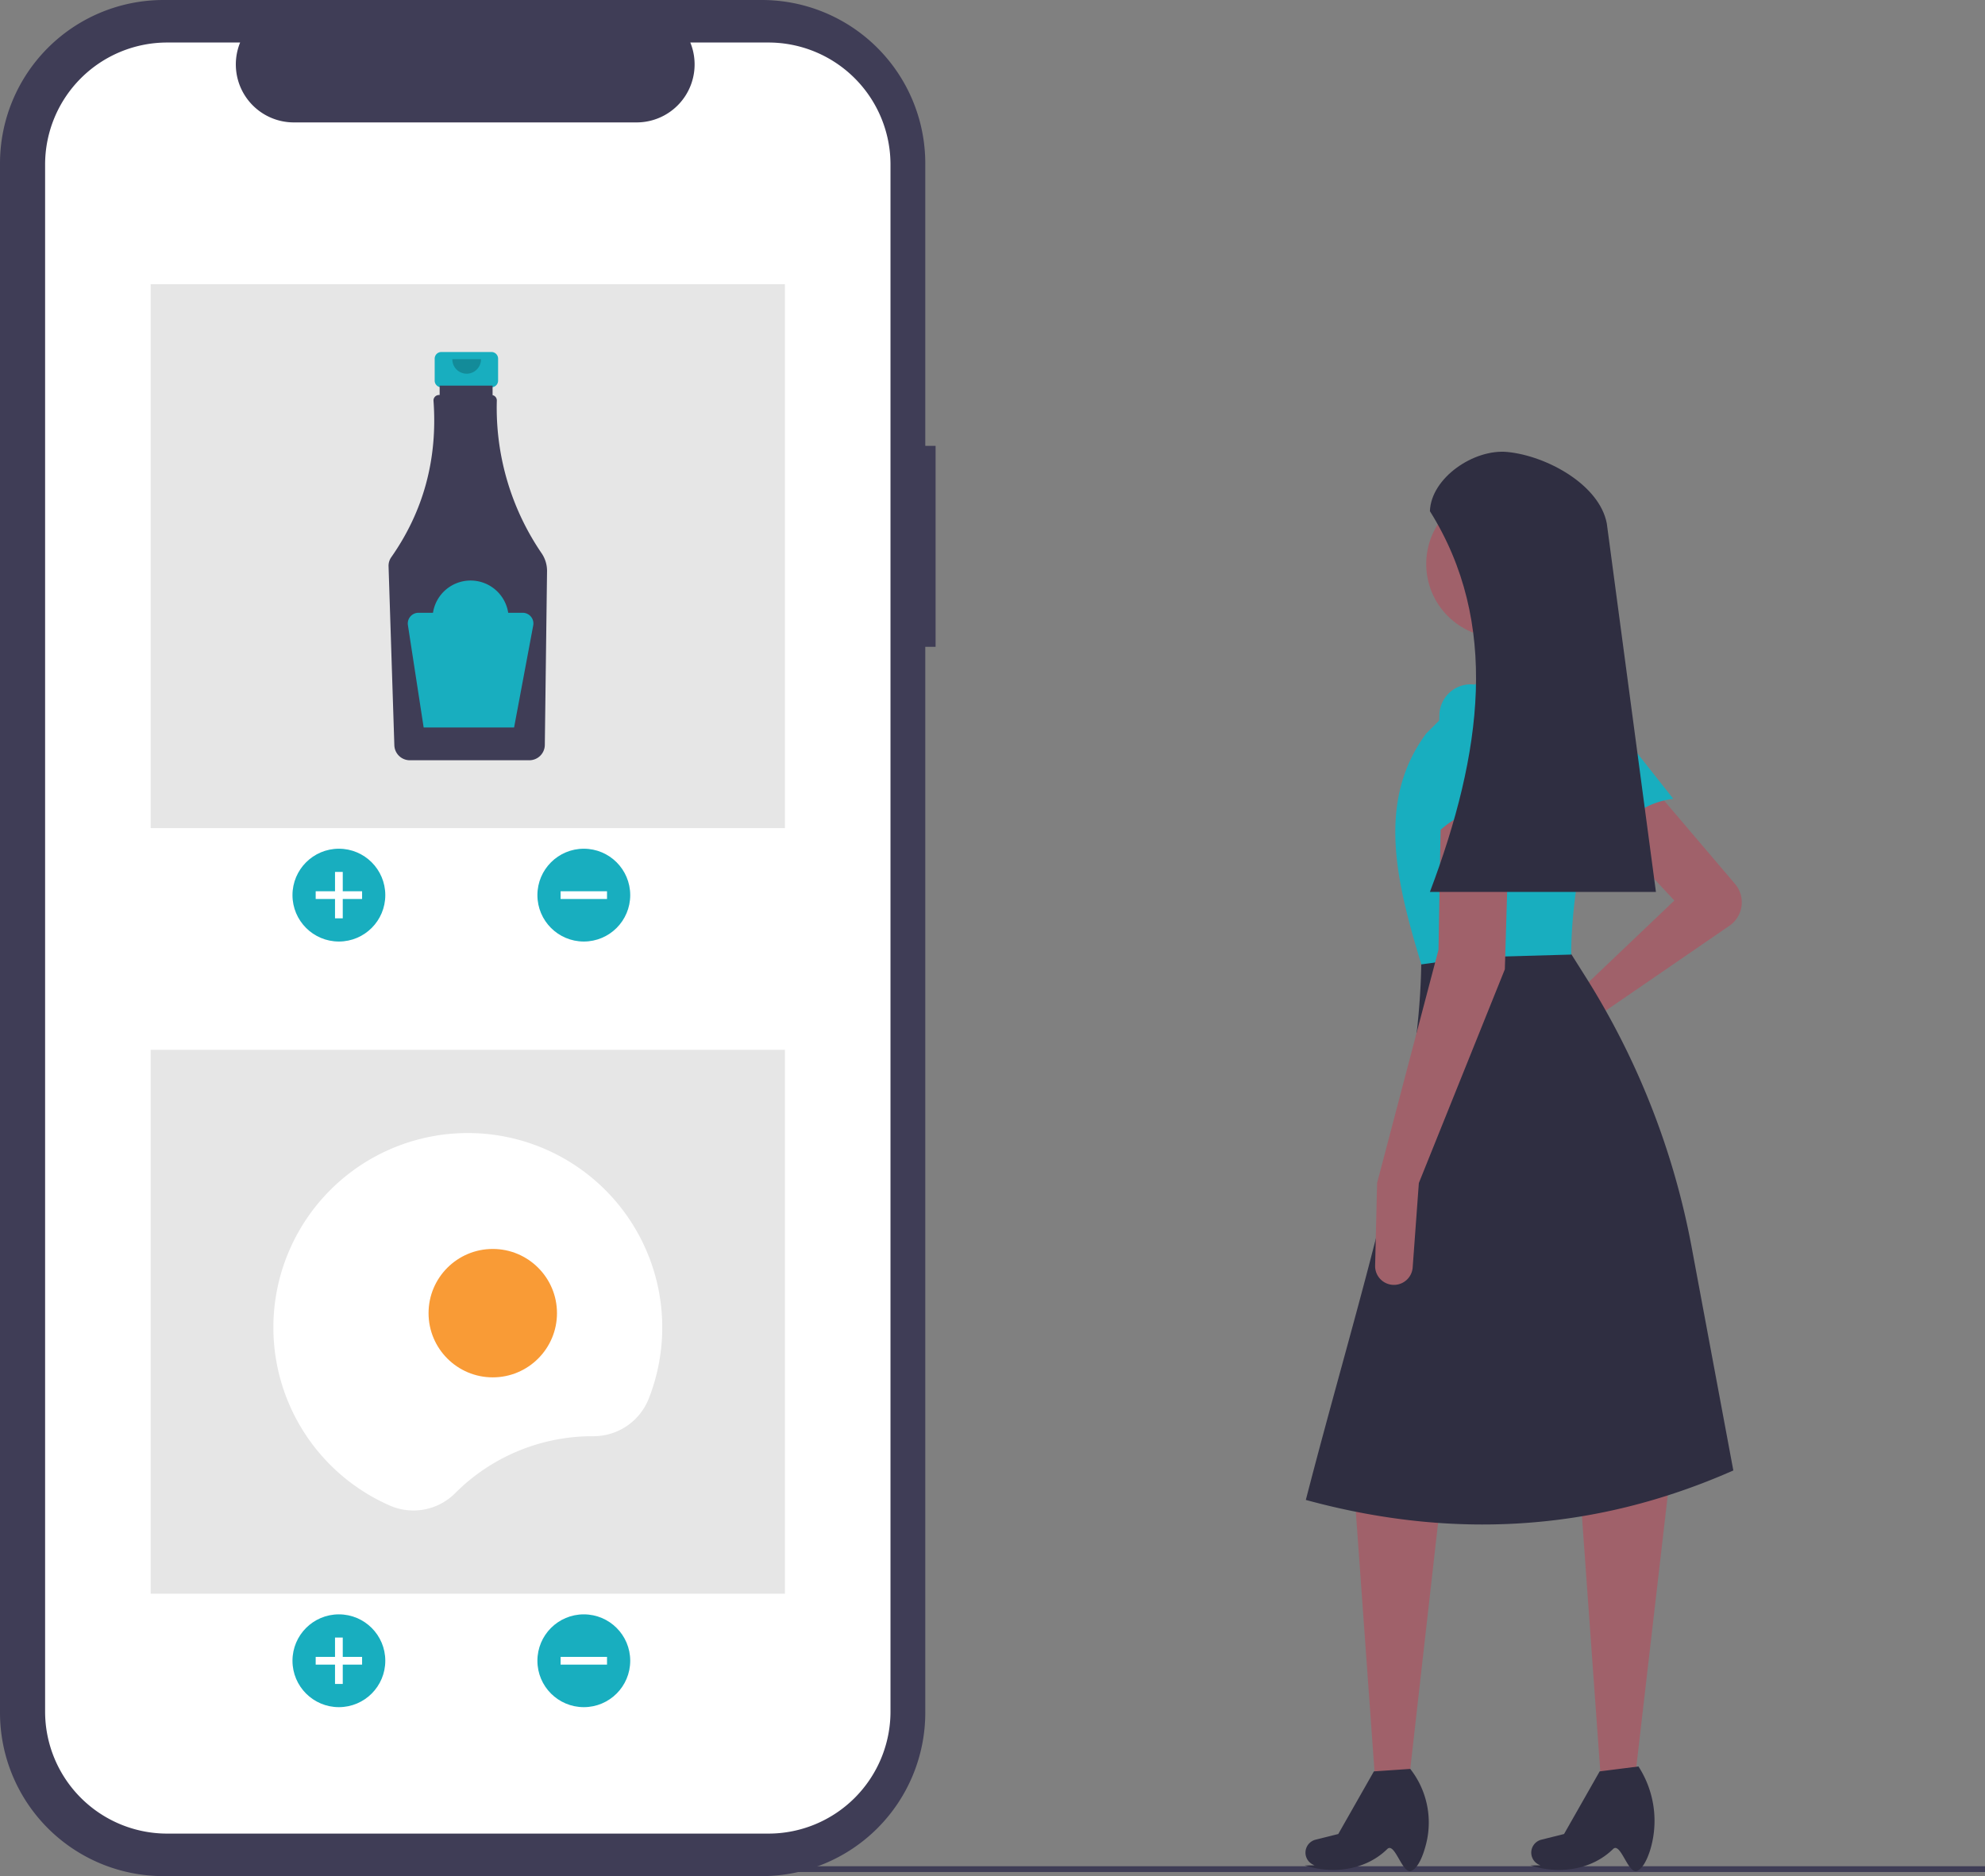 <svg width="769.924" height="727.778" xmlns="http://www.w3.org/2000/svg">

 <rect width="100%" height="100%" fill="#808080" stroke="none"/>

 <g>
  <title>background</title>
  <rect fill="none" id="canvas_background" height="602" width="802" y="-1" x="-1"/>
 </g>
 <g>
  <title>Layer 1</title>
  <rect id="svg_1" fill="#3f3d56" height="2.241" width="519.557" y="723.942" x="250.367"/>
  <path id="svg_2" fill="#a0616a" d="m672.962,342.882a11.02,11.02 0 0 1 -2.155,16.227l-53.77,36.917l-23.677,15.785a6.509,6.509 0 0 1 -8.649,-1.294l0,0a6.509,6.509 0 0 1 1.769,-9.751l22.933,-13.316l40.023,-38.117l-25.729,-27.635l19.059,-14.294l30.196,35.48z"/>
  <polygon id="svg_3" fill="#a0616a" points="546.52 690.482 533.367 690.482 525.555 581.847 558.908 580.894 546.52 690.482"/>
  <path id="svg_4" fill="#2f2e41" d="m547.473,725.74c-3.507,1.601 -6.445,-11.367 -9.403,-8.46c-8.275,8.132 -20.946,9.902 -31.991,6.352l3.866,-0.043a5.173,5.173 0 0 1 -3.26,-6.741l0,0a5.173,5.173 0 0 1 3.589,-3.202l8.8,-2.2l13.818,-24.3l14.106,-0.953l0,0a33.7,33.7 0 0 1 6.233,28.749c-1.28,5.225 -3.256,9.657 -5.756,10.798z"/>
  <polygon id="svg_5" fill="#a0616a" points="634.096 690.482 620.943 690.482 613.131 581.847 647.437 575.177 634.096 690.482"/>
  <path id="svg_6" fill="#2f2e41" d="m635.049,725.74c-3.507,1.601 -6.445,-11.367 -9.403,-8.46c-8.275,8.132 -20.946,9.902 -31.991,6.352l3.866,-0.043a5.173,5.173 0 0 1 -3.26,-6.741l0,0a5.173,5.173 0 0 1 3.589,-3.202l8.8,-2.2l13.818,-24.3l15.059,-1.906l0.38,0.622a38.827,38.827 0 0 1 4.161,31.749c-1.252,4.013 -2.957,7.188 -5.018,8.129z"/>
  <path id="svg_7" fill="#18aebf" d="m649.009,309.859c-12.096,1.683 -20.469,8.307 -23.88,21.521l-22.233,-41.05a12.155,12.155 0 0 1 3.873,-15.437l0,0a12.155,12.155 0 0 1 16.511,2.417l25.729,32.549z"/>
  <path id="svg_8" fill="#2f2e41" d="m672.307,570.412c-54.058,23.918 -109.381,26.861 -165.811,11.435c20.606,-79.922 44.938,-152.188 44.788,-211.552l55.27,-4.765l8.51,13.491a299.308,299.308 0 0 1 41.072,104.759l16.171,86.63z"/>
  <circle id="svg_9" fill="#a0616a" r="28.588" cy="218.779" cx="581.779"/>
  <polygon id="svg_10" fill="#a0616a" points="613.225 269.284 577.967 271.19 572.249 239.743 600.837 234.979 613.225 269.284"/>
  <path id="svg_11" fill="#18aebf" d="m609.414,370.296l-38.627,1.088l-19.502,2.724c-9.573,-31.621 -17.632,-63.17 1.906,-89.576l22.87,-22.87l34.306,-0.953l0.454,0.26a27.626,27.626 0 0 1 12.657,32.14c-8.513,27.665 -13.982,53.789 -14.064,77.188z"/>
  <path id="svg_12" fill="#a0616a" d="m550.332,458.919l-2.396,32.746a7.294,7.294 0 0 1 -6.789,6.746l0,0a7.294,7.294 0 0 1 -7.777,-7.452l0.763,-32.041l23.823,-90.529l0.953,-55.27l26.682,-0.953l-1.906,63.847l-33.353,82.905z"/>
  <path id="svg_13" fill="#18aebf" d="m588.449,316.931c-11.313,-4.6 -21.878,-3.06 -31.447,6.671l1.311,-46.666a12.155,12.155 0 0 1 11.083,-11.422l0,0a12.155,12.155 0 0 1 13.081,10.36l5.972,41.058z"/>
  <path id="svg_14" fill="#2f2e41" d="m642.29,345.996l-87.67,0c20.452,-54.157 27.047,-104.539 0,-147.705c0.464,-12.965 17.093,-24.205 30.007,-22.963l0,0c15.252,1.467 35.747,12.674 38.604,27.728l19.059,142.94z"/>
  <path id="svg_15" fill="#3f3d56" d="m362.889,172.947l-3.999,0l0,-109.545a63.402,63.402 0 0 0 -63.402,-63.402l-232.086,0a63.402,63.402 0 0 0 -63.402,63.402l0,600.974a63.402,63.402 0 0 0 63.402,63.402l232.086,0a63.402,63.402 0 0 0 63.402,-63.402l0,-413.453l3.999,0l0,-77.976z"/>
  <path id="svg_16" fill="#fff" d="m298.047,16.495l-30.295,0a22.495,22.495 0 0 1 -20.827,30.991l-132.959,0a22.495,22.495 0 0 1 -20.827,-30.991l-28.296,0a47.348,47.348 0 0 0 -47.348,47.348l0,600.092a47.348,47.348 0 0 0 47.348,47.348l233.204,0a47.348,47.348 0 0 0 47.348,-47.348l0,-600.093a47.348,47.348 0 0 0 -47.348,-47.348z"/>
  <rect id="svg_17" fill="#e6e6e6" height="211" width="246" y="110.234" x="58.445"/>
  <circle id="svg_18" fill="#18aebf" r="18" cy="347.234" cx="131.445"/>
  <polygon id="svg_19" fill="#fff" points="140.445 345.734 132.945 345.734 132.945 338.234 129.945 338.234 129.945 345.734 122.445 345.734 122.445 348.734 129.945 348.734 129.945 356.234 132.945 356.234 132.945 348.734 140.445 348.734 140.445 345.734"/>
  <circle id="svg_20" fill="#18aebf" r="18" cy="347.234" cx="226.445"/>
  <rect id="svg_21" fill="#fff" transform="rotate(90 659.789,-94.249) " height="18" width="3" y="330.096" x="1099.772"/>
  <path id="svg_22" fill="#18aebf" d="m190.619,136.549l-19.44,0a2.577,2.577 0 0 0 -2.577,2.577l0,8.533a2.577,2.577 0 0 0 2.577,2.577l3.221,0l0,12.785l12.997,0l0,-12.785l3.222,0a2.577,2.577 0 0 0 2.577,-2.577l0,-8.533a2.577,2.577 0 0 0 -2.577,-2.577z"/>
  <path id="svg_23" fill="#3f3d56" d="m210.091,214.641a99.945,99.945 0 0 1 -17.387,-59.256a2.108,2.108 0 0 0 -1.645,-2.103l0,-3.687l-20.531,0l0,3.636l-0.283,0a2.107,2.107 0 0 0 -2.104,2.109q0,0.077 0.006,0.153q2.426,33.821 -16.386,60.66a5.806,5.806 0 0 0 -1.051,3.518l2.245,69.445a6.012,6.012 0 0 0 5.96,5.802l46.439,0a6.014,6.014 0 0 0 5.964,-5.904l0.865,-67.425a12.168,12.168 0 0 0 -2.091,-6.948z"/>
  <path id="svg_24" opacity="0.2" d="m186.567,139.329a5.561,5.561 0 1 1 -11.121,0"/>
  <path id="svg_25" fill="#18aebf" d="m202.74,237.709l-5.623,0a14.759,14.759 0 0 0 -29.174,0l-5.624,0a4.15,4.15 0 0 0 -4.102,4.781l6.108,39.704l35.075,0l7.419,-39.57a4.15,4.15 0 0 0 -4.079,-4.915l0,0z"/>
  <rect id="svg_26" fill="#e6e6e6" height="211" width="246" y="407.234" x="58.445"/>
  <circle id="svg_27" fill="#18aebf" r="18" cy="644.234" cx="131.445"/>
  <polygon id="svg_28" fill="#fff" points="140.445 642.734 132.945 642.734 132.945 635.234 129.945 635.234 129.945 642.734 122.445 642.734 122.445 645.734 129.945 645.734 129.945 653.234 132.945 653.234 132.945 645.734 140.445 645.734 140.445 642.734"/>
  <circle id="svg_29" fill="#18aebf" r="18" cy="644.234" cx="226.445"/>
  <rect id="svg_30" fill="#fff" transform="rotate(90 956.789,202.751) " height="18" width="3" y="924.096" x="1396.772"/>
  <path id="svg_31" fill="#fff" d="m229.873,557.131l0.136,0a23.04,23.04 0 0 0 21.573,-14.45a75.416,75.416 0 1 0 -100.466,41.31a22.843,22.843 0 0 0 25.37,-4.704a75.167,75.167 0 0 1 53.387,-22.156z"/>
  <circle id="svg_32" fill="#f99b36" r="24.906" cy="509.395" cx="191.13"/>
 </g>
</svg>
